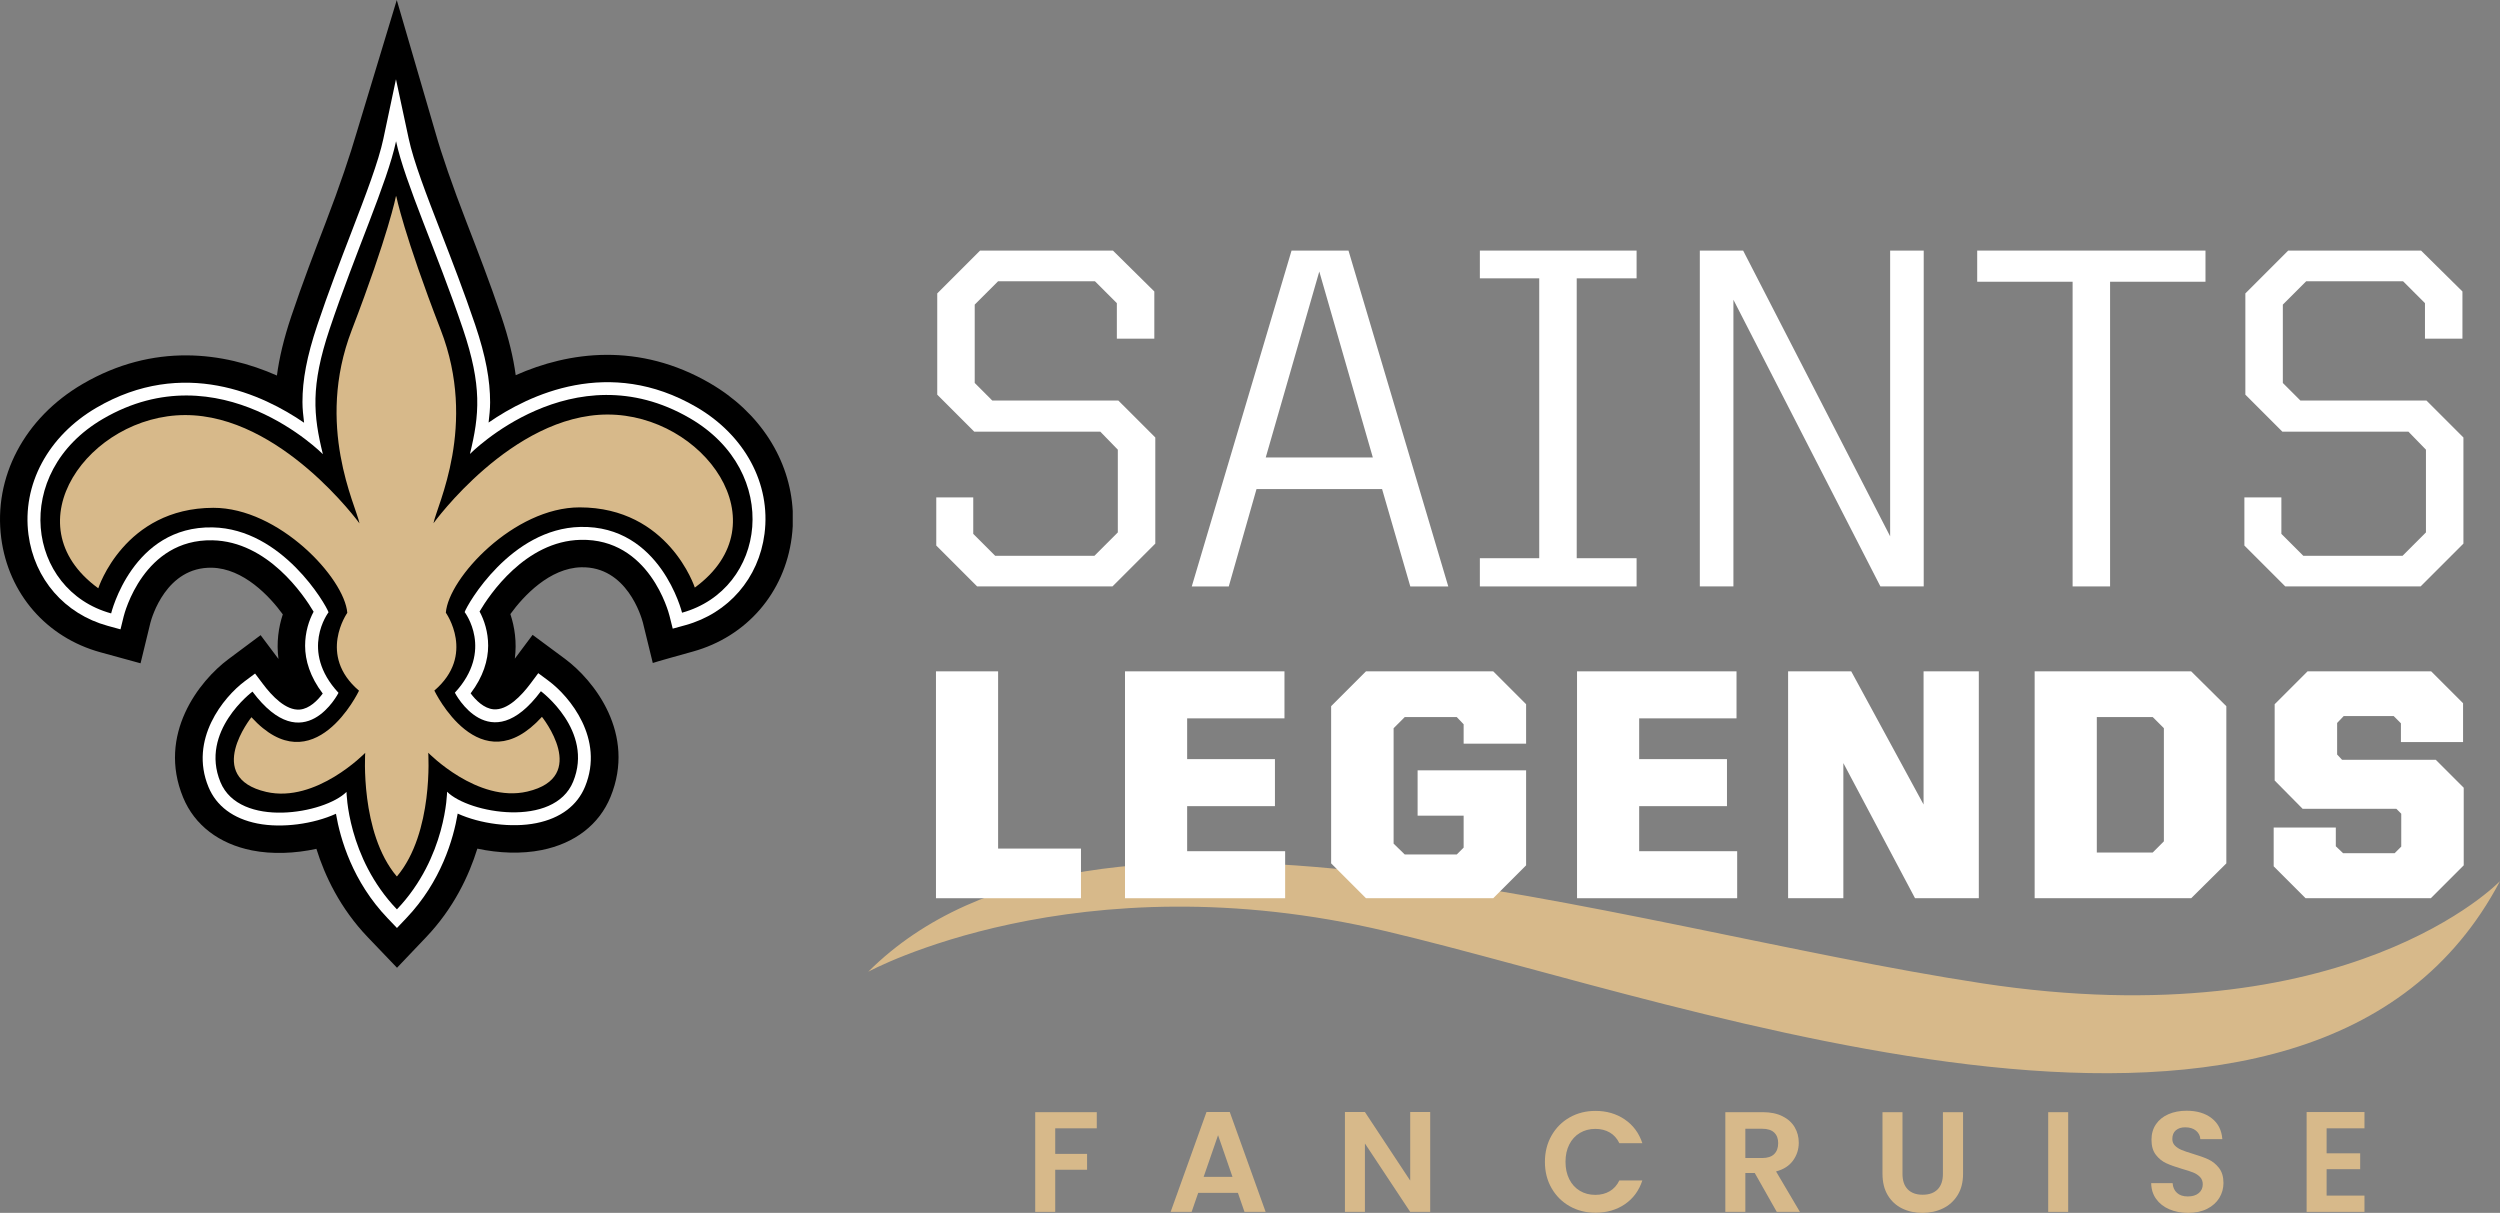<svg xmlns="http://www.w3.org/2000/svg" xmlns:xlink="http://www.w3.org/1999/xlink" xmlns:xodm="http://www.corel.com/coreldraw/odm/2003" xml:space="preserve" width="3.64in" height="1.766in" style="shape-rendering:geometricPrecision; text-rendering:geometricPrecision; image-rendering:optimizeQuality; fill-rule:evenodd; clip-rule:evenodd" viewBox="0 0 3387.1 1643.22"><rect x="0" y="0" width="3387.1" height="1643.22" fill="#808080" stroke="none"/> <defs> <style type="text/css"> .fil0 {fill:black} .fil2 {fill:#D7B98A} .fil1 {fill:white} .fil3 {fill:white;fill-rule:nonzero} </style> </defs> <g id="Layer_x0020_1">  <path class="fil0" d="M962.13 519.28c-96.46,-56.06 -191.4,-43.08 -263.42,-11 -3.18,-23.68 -9.36,-49.66 -19.65,-80.07 -15.28,-45.23 -32.01,-88.45 -46.76,-126.58 -19.39,-50.11 -34.15,-93.05 -42.26,-121.74l-52.48 -179.88 -54.49 179.99c-8.32,28.58 -22.68,71.75 -41.96,121.89 -14.68,38.16 -31.3,81.44 -46.47,126.66 -10.21,30.46 -16.35,56.46 -19.46,80.18 -72.09,-31.93 -167.08,-44.72 -263.42,11.55 -78.74,46.06 -120.92,126.07 -110.08,208.86 9.9,75.33 61.4,134.51 134.39,154.56l54.35 14.92 13.3 -54.76c1.92,-7.43 21.54,-75.98 83.27,-74.73 42.82,0.88 78.37,38.73 96.15,63.2 -5.73,17.34 -8.8,38.08 -5.87,60.42l-24.18 -32.25 -43.73 32.6c-39.38,29.33 -96.55,101.83 -61.22,187.39 15.4,37.31 48.54,62.72 93.28,71.64 27.36,5.44 58.43,4.16 87.25,-2.15 11.33,36.37 31.98,80.38 69.57,119.7l39.65 41.43 39.51 -41.51c37.51,-39.41 58.05,-83.5 69.34,-119.89 28.8,6.22 59.87,7.43 87.22,1.92 44.72,-8.98 77.79,-34.5 93.13,-71.85 35.15,-85.65 -22.26,-158 -61.67,-187.25l-43.82 -32.46 -24.1 32.27c2.89,-22.35 -0.24,-43.06 -6.03,-60.4 17.73,-24.5 53.18,-62.45 96.01,-63.42 61.75,-1.39 81.48,67.12 83.55,74.94l13.4 54.74c-0.05,-0.42 54.22,-15.47 54.22,-15.47 72.98,-20.2 124.33,-79.53 134.03,-154.9 0.65,-5.04 1.1,-10.06 1.36,-15.07l0 -20.28c-3.6,-69.64 -44.37,-133.91 -111.92,-173.19z"></path> <path class="fil1" d="M519.47 187.68c-6.65,31.32 -23.79,75.9 -43.63,127.56 -14.55,37.8 -31.03,80.67 -45.92,125.12 -14.3,42.7 -20.13,74.53 -20.13,104.22 0,9.5 1.08,18.79 2.21,28.11 -54.98,-37.75 -163.29,-89.34 -281.42,-20.29 -65.62,38.34 -100.86,104.2 -92,171.88 7.9,60.2 49.03,107.56 107.37,123.6l17.31 4.74 4.3 -17.47c1.07,-4.3 27.05,-105.05 120.18,-103.18 74.94,1.5 123.93,74.37 137.16,96.77 -6.3,11.63 -11.52,27.68 -11.52,46.12 0,19.75 6.72,42.21 23.88,64.73 -6.84,9.26 -18.06,20.63 -31.13,21.72 -18.64,1.54 -37.52,-18.1 -50.04,-34.87l-10.5 -13.95 -13.99 10.44c-28.64,21.35 -75.79,78.77 -49.11,143.36 10.68,25.82 33.56,42.88 66.18,49.37 33.71,6.69 76.26,0.59 106.5,-13.18 5.85,34.11 22.45,91.83 69.97,141.49l12.67 13.26 12.65 -13.28c47.41,-49.8 63.86,-107.56 69.64,-141.7 30.28,13.71 72.9,19.7 106.62,12.89 32.54,-6.55 55.37,-23.68 65.97,-49.51 26.49,-64.64 -20.73,-121.96 -49.41,-143.24l-14.02 -10.4 -10.44 14.01c-12.52,16.76 -31.35,36.47 -50.02,34.96 -13.07,-1.06 -24.3,-12.38 -31.14,-21.63 17.02,-22.47 23.72,-44.85 23.72,-64.57 0,-18.52 -5.29,-34.64 -11.65,-46.32 13.19,-22.4 62.03,-95.43 136.92,-97.09 93.13,-2.1 119.37,98.62 120.42,102.91l4.36 17.41 17.31 -4.75c58.29,-16.16 99.32,-63.6 107.06,-123.82 8.72,-67.71 -26.67,-133.48 -92.35,-171.69 -118.39,-68.83 -226.65,-16.85 -281.49,21.03 1.01,-9.08 2.07,-18.09 2.07,-27.35 0,-30.01 -5.8,-62.35 -20.21,-105.02 -14.99,-44.37 -31.56,-87.17 -46.18,-124.92 -19.99,-51.6 -37.23,-96.19 -43.94,-127.5l-17.22 -80.31 -17.02 80.34z"></path> <path class="fil0" d="M537.89 1231.87c67.03,-70.41 67.83,-159.23 67.83,-159.23 29.67,29.57 144.93,49.34 170.79,-13.63 28.33,-69.14 -43.66,-122.56 -43.66,-122.56 -69.77,93.54 -116.59,2 -116.59,2 53.14,-57.43 13.26,-109.2 13.26,-109.2 3.47,-10.4 62.4,-113.27 156.75,-115.38 108.76,-2.44 137.8,116.21 137.8,116.21 114.03,-31.61 136.08,-190.58 10.58,-263.52 -159.24,-92.59 -297.97,48.48 -297.97,48.48 12.91,-52.8 16.58,-92.25 -9.44,-169.36 -35.3,-104.51 -78.56,-197.9 -90.64,-254.35 -11.99,56.46 -55.04,150.01 -90.08,254.6 -25.84,77.15 -22.05,116.62 -9.07,169.36 0,0 -139.05,-140.7 -298.06,-47.77 -125.32,73.26 -102.91,232.13 11.19,263.5 0,0 28.77,-118.74 137.53,-116.52 94.37,1.88 153.52,104.62 157.01,115 0,0 -39.76,51.88 13.52,109.16 0,0 -46.62,91.7 -116.57,-1.68 0,0 -71.93,53.58 -43.4,122.64 26.02,62.92 141.2,42.85 170.8,13.22 0,0 1.02,88.82 68.2,159.07l0.23 -0.01z"></path> <path class="fil2" d="M823.11 561.58c-129.58,0.14 -235.83,147.31 -235.83,147.31 4.61,-24.09 60,-132.41 9.87,-261.91 -50.13,-129.47 -60.38,-181.64 -60.38,-181.64l-0.22 1.47 0 -1.44c0,0 -10.15,52.18 -59.96,181.79 -49.84,129.61 5.82,237.84 10.48,261.87 0,0 -106.61,-146.89 -236.19,-146.73 -129.57,0.14 -237.44,147.61 -117.71,234.68 0,0 35.04,-108.79 155.81,-109.02 88.82,-0.19 177.81,95.09 181.57,142.3 0,0 -40.66,57.42 15.87,105.47 0,0 -61.07,128.48 -145.76,35.94 0,0 -65.11,81.45 20.05,101.18 67.56,15.64 134.11,-52.91 134.11,-52.91 0,0 -7.28,108.27 42.77,167.43l0 -0.53 0.25 0.5c49.91,-59.27 42.38,-167.54 42.38,-167.54 0,0 66.71,68.4 134.27,52.59 85.08,-19.92 19.77,-101.24 19.77,-101.24 -84.45,92.74 -145.78,-35.58 -145.78,-35.58 56.38,-48.2 15.58,-105.5 15.58,-105.5 3.65,-47.19 92.38,-142.7 181.24,-142.71 120.78,0 156.07,108.67 156.07,108.67 119.55,-87.35 11.31,-234.62 -118.27,-234.45z"></path> <polygon class="fil3" points="1268.49,739.08 1268.49,673.81 1318.6,673.81 1318.6,723.26 1348.29,752.94 1482.81,752.94 1514.46,721.29 1514.46,609.19 1490.73,584.79 1319.93,584.79 1269.82,534.66 1269.82,397.5 1327.84,339.47 1507.87,339.47 1563.92,394.86 1563.92,458.83 1513.15,458.83 1513.15,410.69 1483.47,381.02 1352.24,381.02 1320.59,412.66 1320.59,518.83 1344.33,542.59 1515.13,542.59 1565.25,592.69 1565.25,736.46 1507.2,794.48 1323.88,794.48 "></polygon> <path class="fil3" d="M1714.88 619.73l145.08 0 -72.53 -251.91 -72.55 251.91zm34.96 -280.25l77.15 0 135.18 455.01 -51.44 0 -38.23 -131.89 -170.14 0 -37.58 131.89 -50.13 0 135.19 -455.01z"></path> <polygon class="fil3" points="2004.97,756.24 2085.42,756.24 2085.42,377.06 2004.97,377.06 2004.97,339.46 2217.31,339.46 2217.31,377.06 2136.19,377.06 2136.19,756.24 2217.31,756.24 2217.31,794.48 2004.97,794.48 "></polygon> <polygon class="fil3" points="2302.98,339.46 2361.67,339.46 2560.84,726.56 2560.84,339.46 2606.33,339.46 2606.33,794.47 2547.65,794.47 2348.5,406.06 2348.5,794.47 2302.98,794.47 "></polygon> <polygon class="fil3" points="2808.05,381.67 2678.79,381.67 2678.79,339.46 2988.08,339.46 2988.08,381.67 2858.82,381.67 2858.82,794.47 2808.05,794.47 "></polygon> <polygon class="fil3" points="3040.78,739.08 3040.78,673.81 3090.9,673.81 3090.9,723.26 3120.58,752.94 3255.11,752.94 3286.76,721.29 3286.76,609.19 3263.02,584.79 3092.22,584.79 3042.11,534.66 3042.11,397.5 3100.13,339.47 3280.16,339.47 3336.21,394.86 3336.21,458.83 3285.44,458.83 3285.44,410.69 3255.76,381.02 3124.54,381.02 3092.88,412.66 3092.88,518.83 3116.63,542.59 3287.43,542.59 3337.54,592.69 3337.54,736.46 3279.5,794.48 3096.18,794.48 "></polygon> <path class="fil2" d="M1176.3 1316.52c0,0 281.96,-154.19 701.7,-54.88 419.72,99.31 1255.98,412.89 1509.11,-67.94 0,0 -205.06,214.28 -701.69,138.49 -496.63,-75.77 -1204.73,-318.8 -1509.11,-15.67z"></path> <polygon class="fil2" points="1485.96,1506.78 1485.96,1528.65 1429.65,1528.65 1429.65,1563.28 1472.81,1563.28 1472.81,1584.77 1429.65,1584.77 1429.65,1641.86 1402.55,1641.86 1402.55,1506.78 "></polygon> <path class="fil2" d="M1669.83 1594.45l-19.55 -56.52 -19.55 56.52 39.1 0zm7.35 21.67l-53.81 0 -8.9 25.73 -28.44 0 48.58 -135.28 31.54 0 48.58 135.28 -28.64 0 -8.9 -25.73z"></path> <polygon class="fil2" points="1937.7,1641.86 1910.6,1641.86 1849.25,1549.17 1849.25,1641.86 1822.16,1641.86 1822.16,1506.57 1849.25,1506.57 1910.6,1599.48 1910.6,1506.57 1937.7,1506.57 "></polygon> <path class="fil2" d="M2093.11 1574.13c0,-13.29 3,-25.18 9,-35.71 6,-10.51 14.2,-18.7 24.57,-24.58 10.4,-5.87 22.05,-8.8 34.94,-8.8 15.09,0 28.32,3.86 39.68,11.61 11.36,7.73 19.29,18.45 23.8,32.12l-31.15 0c-3.1,-6.45 -7.46,-11.29 -13.06,-14.52 -5.61,-3.22 -12.09,-4.83 -19.45,-4.83 -7.88,0 -14.87,1.85 -21.01,5.51 -6.12,3.68 -10.89,8.87 -14.31,15.59 -3.41,6.71 -5.12,14.58 -5.12,23.6 0,8.91 1.71,16.74 5.12,23.51 3.42,6.78 8.19,12 14.31,15.68 6.14,3.68 13.13,5.51 21.01,5.51 7.36,0 13.84,-1.64 19.45,-4.93 5.6,-3.29 9.97,-8.16 13.06,-14.62l31.15 0c-4.51,13.81 -12.41,24.54 -23.7,32.22 -11.29,7.69 -24.54,11.52 -39.78,11.52 -12.89,0 -24.54,-2.94 -34.94,-8.8 -10.37,-5.87 -18.57,-14.03 -24.57,-24.49 -6,-10.46 -9,-22.32 -9,-35.61z"></path> <path class="fil2" d="M2364.65 1568.9l22.64 0c7.36,0 12.84,-1.78 16.45,-5.32 3.61,-3.55 5.41,-8.48 5.41,-14.81 0,-6.19 -1.8,-10.99 -5.41,-14.41 -3.61,-3.43 -9.09,-5.14 -16.45,-5.14l-22.64 0 0 39.68zm42.58 72.97l-29.8 -52.65 -12.77 0 0 52.65 -27.1 0 0 -135.1 50.72 0c10.46,0 19.35,1.83 26.71,5.51 7.34,3.68 12.85,8.65 16.53,14.91 3.68,6.25 5.52,13.26 5.52,21.01 0,8.89 -2.58,16.92 -7.74,24.08 -5.17,7.17 -12.84,12.09 -23.03,14.81l32.32 54.77 -31.35 0z"></path> <path class="fil2" d="M2577.56 1506.78l0 83.6c0,9.16 2.38,16.16 7.16,21 4.78,4.84 11.48,7.25 20.12,7.25 8.78,0 15.55,-2.41 20.32,-7.25 4.78,-4.84 7.17,-11.84 7.17,-21l0 -83.6 27.29 0 0 83.41c0,11.48 -2.48,21.2 -7.45,29.13 -4.97,7.94 -11.62,13.91 -19.94,17.91 -8.31,4 -17.57,6 -27.76,6 -10.09,0 -19.2,-2 -27.39,-6 -8.19,-4 -14.68,-9.97 -19.45,-17.91 -4.78,-7.93 -7.17,-17.65 -7.17,-29.13l0 -83.41 27.1 0z"></path> <polygon class="fil2" points="2802.06,1641.87 2774.98,1641.87 2774.98,1506.79 2802.06,1506.79 "></polygon> <path class="fil2" d="M2964.65 1643.22c-9.43,0 -17.91,-1.61 -25.45,-4.83 -7.55,-3.23 -13.53,-7.88 -17.91,-13.94 -4.39,-6.07 -6.65,-13.23 -6.77,-21.49l29.02 0c0.39,5.55 2.36,9.94 5.92,13.16 3.54,3.23 8.41,4.84 14.61,4.84 6.32,0 11.29,-1.51 14.9,-4.55 3.61,-3.03 5.43,-7 5.43,-11.89 0,-4 -1.23,-7.29 -3.68,-9.87 -2.46,-2.58 -5.51,-4.61 -9.19,-6.1 -3.68,-1.48 -8.75,-3.14 -15.2,-4.95 -8.76,-2.57 -15.89,-5.12 -21.38,-7.63 -5.48,-2.52 -10.19,-6.32 -14.13,-11.43 -3.93,-5.09 -5.9,-11.9 -5.9,-20.4 0,-8.01 2,-14.98 6,-20.91 4,-5.93 9.62,-10.48 16.84,-13.65 7.23,-3.15 15.48,-4.75 24.76,-4.75 13.94,0 25.27,3.38 33.97,10.16 8.7,6.77 13.51,16.23 14.42,28.36l-29.8 0c-0.26,-4.65 -2.23,-8.48 -5.9,-11.52 -3.68,-3.03 -8.55,-4.54 -14.62,-4.54 -5.29,0 -9.51,1.35 -12.68,4.07 -3.17,2.71 -4.75,6.63 -4.75,11.8 0,3.61 1.19,6.6 3.58,8.99 2.39,2.38 5.36,4.33 8.91,5.8 3.54,1.49 8.54,3.19 14.99,5.14 8.77,2.58 15.94,5.16 21.47,7.73 5.55,2.58 10.33,6.45 14.33,11.62 4,5.15 6,11.93 6,20.31 0,7.23 -1.87,13.94 -5.6,20.13 -3.75,6.19 -9.22,11.13 -16.46,14.81 -7.23,3.68 -15.81,5.51 -25.73,5.51z"></path> <polygon class="fil2" points="3152.19,1528.65 3152.19,1562.52 3197.67,1562.52 3197.67,1584 3152.19,1584 3152.19,1619.8 3203.48,1619.8 3203.48,1641.86 3125.09,1641.86 3125.09,1506.59 3203.48,1506.59 3203.48,1528.65 "></polygon> <polygon class="fil3" points="1268.08,909.52 1352.28,909.52 1352.28,1149.64 1464.54,1149.64 1464.54,1216.91 1268.08,1216.91 "></polygon> <polygon class="fil3" points="1524.19,909.52 1740.25,909.52 1740.25,973.22 1608.4,973.22 1608.4,1028.45 1727.34,1028.45 1727.34,1092.16 1608.4,1092.16 1608.4,1153.2 1741.16,1153.2 1741.16,1216.91 1524.19,1216.91 "></polygon> <polygon class="fil3" points="1803.47,1169.69 1803.47,956.73 1850.68,909.52 2023.08,909.52 2067.63,954.07 2067.63,1007.52 1983,1007.52 1983,981.24 1973.64,971.44 1903.24,971.44 1888.11,986.59 1888.11,1142.94 1903.24,1157.66 1973.64,1157.66 1983,1148.3 1983,1105.09 1920.63,1105.09 1920.63,1043.6 2067.63,1043.6 2067.63,1172.35 2023.08,1216.9 1850.68,1216.9 "></polygon> <polygon class="fil3" points="2136.63,909.52 2352.7,909.52 2352.7,973.22 2220.82,973.22 2220.82,1028.45 2339.77,1028.45 2339.77,1092.16 2220.82,1092.16 2220.82,1153.2 2353.59,1153.2 2353.59,1216.91 2136.63,1216.91 "></polygon> <polygon class="fil3" points="2422.59,909.52 2508.12,909.52 2606.13,1089.94 2606.13,909.52 2680.98,909.52 2680.98,1216.91 2594.56,1216.91 2497.45,1033.81 2497.45,1216.91 2422.59,1216.91 "></polygon> <path class="fil3" d="M2916.57 1154.99l15.14 -15.16 0 -153.26 -15.14 -15.14 -75.73 0 0 183.55 75.73 0zm-159.95 -245.47l212.06 0 47.66 47.23 0 212.95 -47.66 47.22 -212.06 0 0 -307.39z"></path> <polygon class="fil3" points="3080.47,1173.69 3080.47,1121.13 3164.65,1121.13 3164.65,1146.52 3174.47,1155.87 3244.41,1155.87 3253.31,1146.96 3253.31,1102.41 3246.63,1095.73 3119.66,1095.73 3081.8,1057.42 3081.8,954.07 3126.35,909.52 3293.84,909.52 3337.06,952.73 3337.06,1005.3 3252.86,1005.3 3252.86,979.91 3243.06,970.1 3175.36,970.1 3166.43,979.46 3166.43,1022.22 3173.12,1029.36 3300.08,1029.36 3337.95,1067.22 3337.95,1172.35 3293.4,1216.9 3123.67,1216.9 "></polygon> </g> </svg>